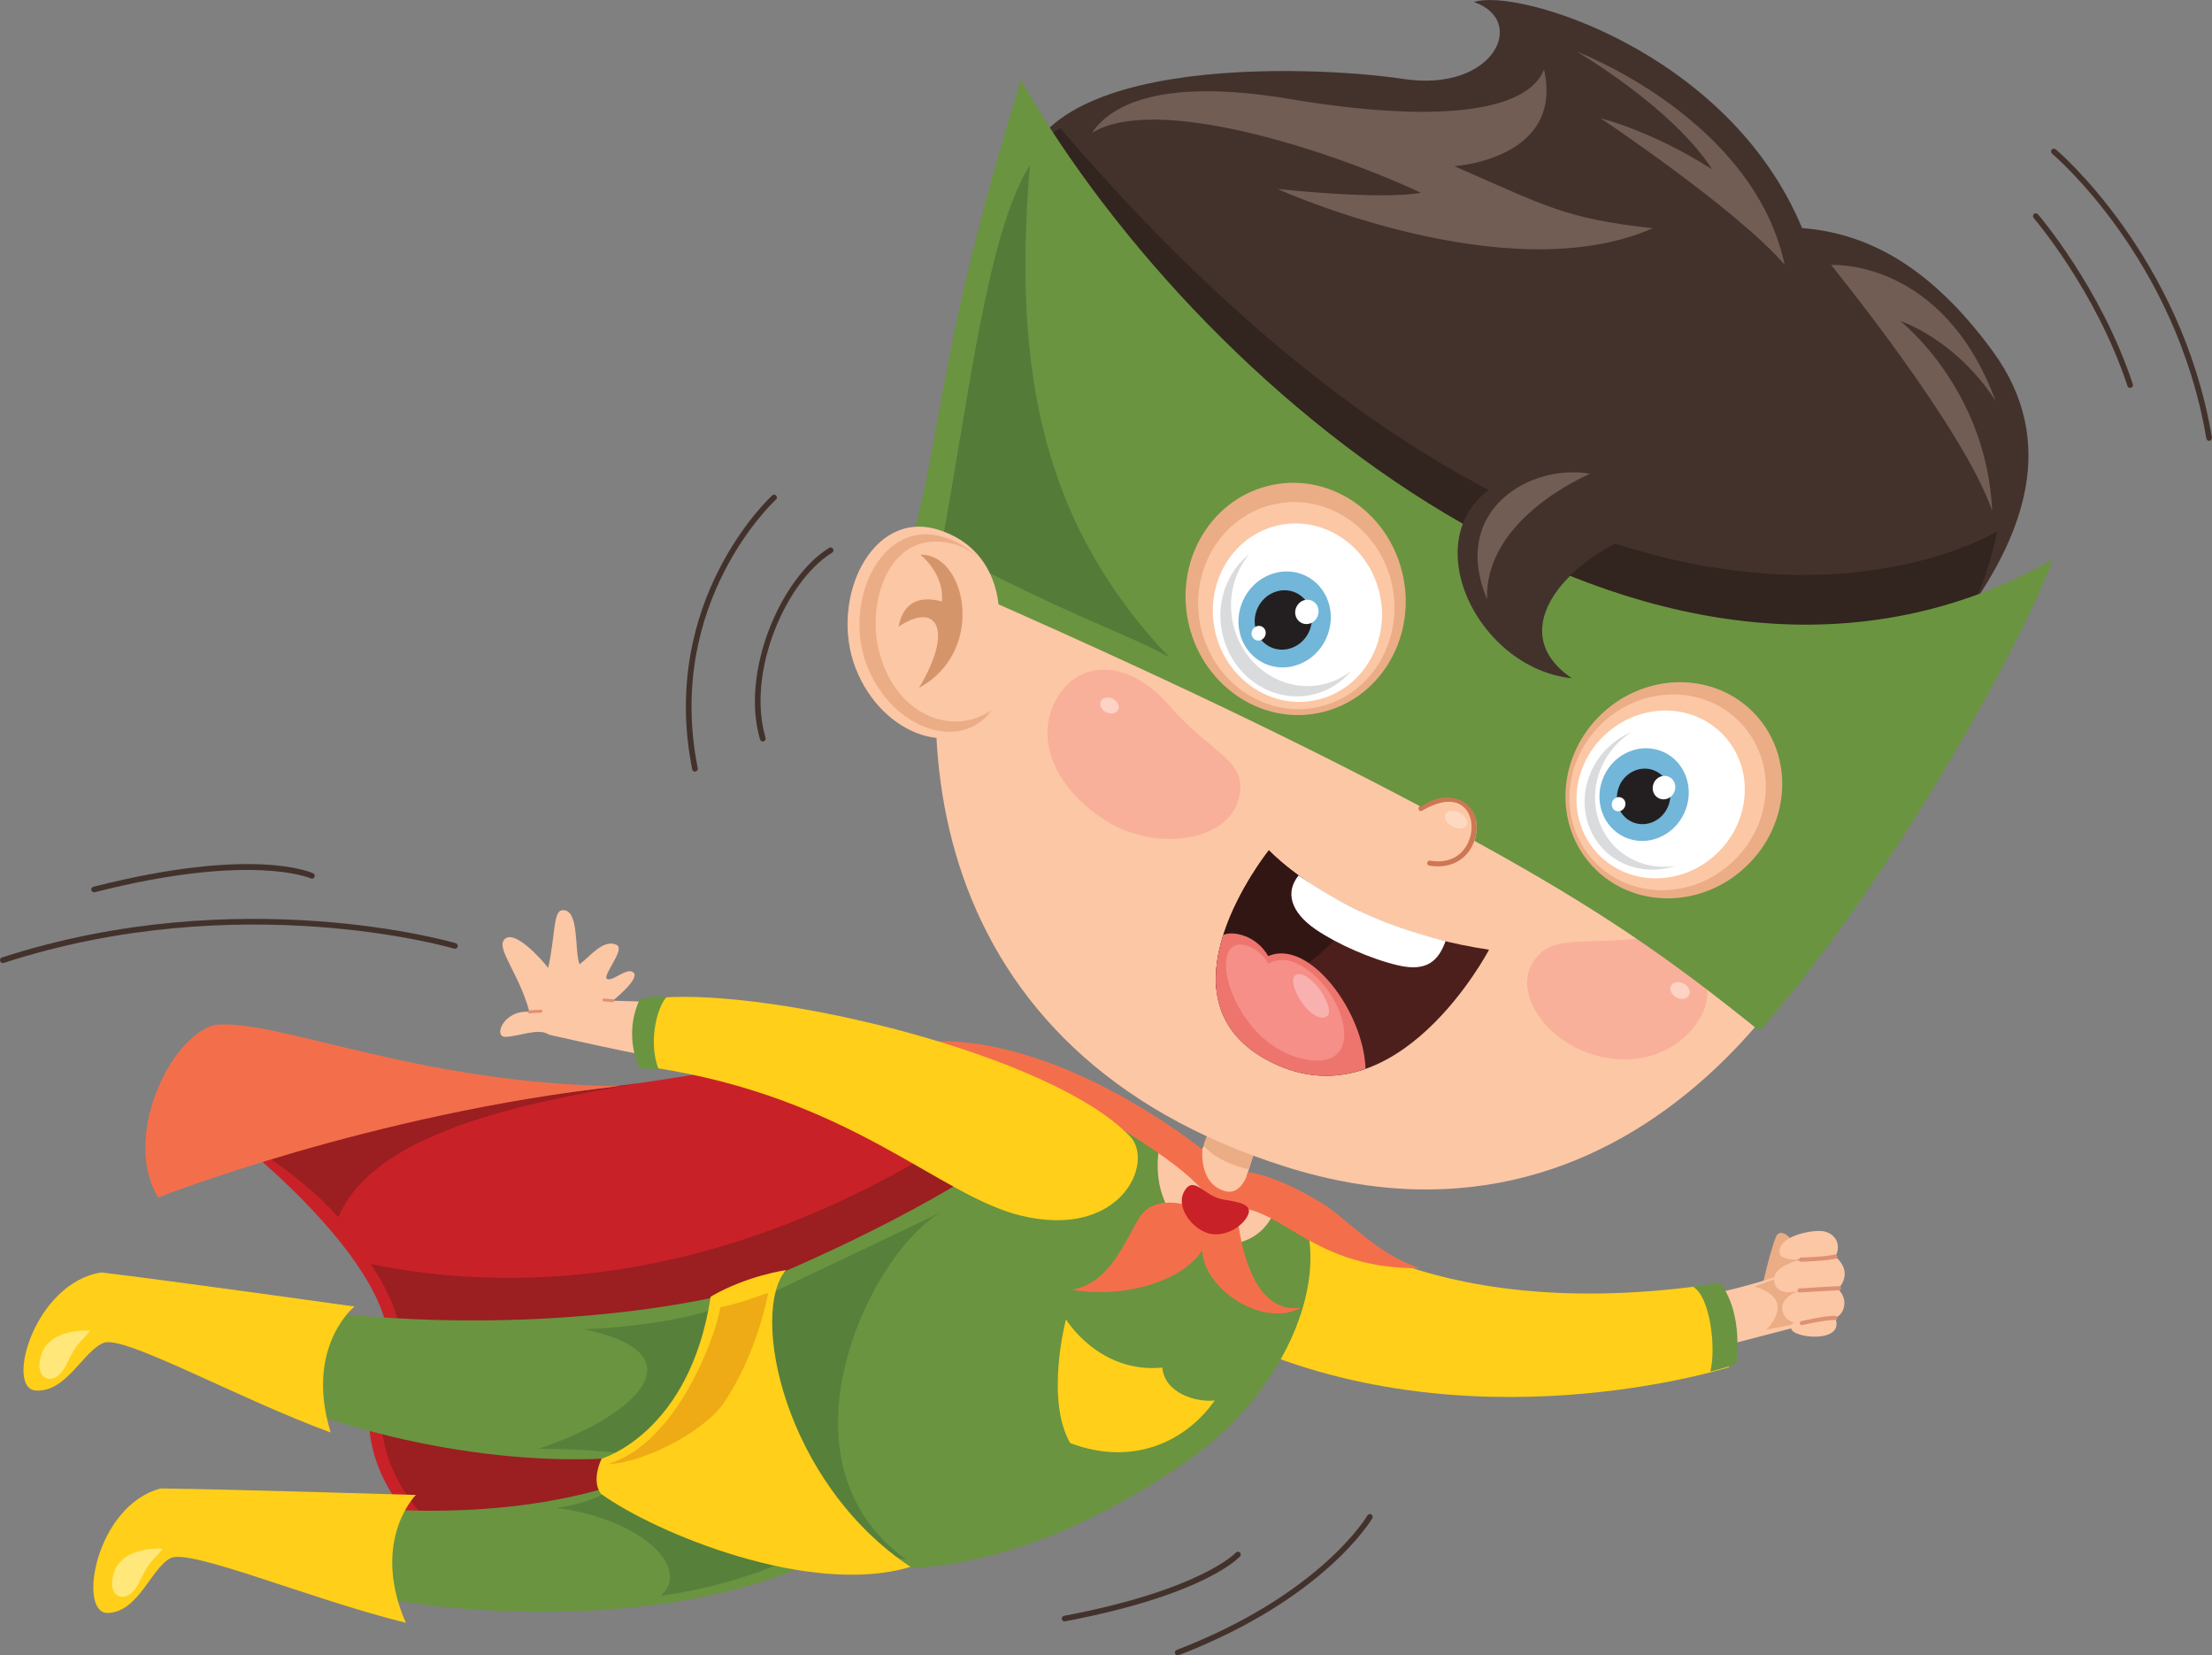 <?xml version="1.0" encoding="UTF-8"?>
<svg id="Layer_1" xmlns="http://www.w3.org/2000/svg" width="357.94" height="267.8" viewBox="0 0 357.94 267.8">
  <rect x="0" y="0" width="357.94" height="267.8" fill="#808080" stroke="none"/>
  <defs>
    <style>
      .cls-1 {
        fill: #ebad86;
      }

      .cls-2 {
        fill: #547b38;
      }

      .cls-3 {
        fill: #f8b1ae;
      }

      .cls-4 {
        fill: #f36f4b;
      }

      .cls-5 {
        fill: #231f20;
      }

      .cls-6 {
        fill: #ffe879;
      }

      .cls-7 {
        fill: #fff;
      }

      .cls-8 {
        fill: #fcc7a5;
      }

      .cls-9 {
        fill: #32241e;
      }

      .cls-10 {
        fill: #321614;
      }

      .cls-11 {
        fill: #ed756d;
      }

      .cls-12 {
        fill: #ce7755;
      }

      .cls-13 {
        fill: #43322c;
      }

      .cls-14 {
        fill: #de9173;
      }

      .cls-15 {
        fill: #f9b09b;
      }

      .cls-16 {
        fill: #fdd9c2;
      }

      .cls-17 {
        fill: #eeab15;
      }

      .cls-18 {
        fill: #72b6d9;
      }

      .cls-19 {
        fill: #dadbdc;
      }

      .cls-20 {
        fill: #fcd3c5;
      }

      .cls-21 {
        fill: #c92128;
      }

      .cls-22 {
        fill: #ffcf19;
      }

      .cls-23 {
        fill: #9b1e21;
      }

      .cls-24 {
        fill: #d5956a;
      }

      .cls-25 {
        fill: #4c1f1c;
      }

      .cls-26 {
        fill: #57803a;
      }

      .cls-27 {
        fill: #6a9440;
      }

      .cls-28 {
        fill: #715d53;
      }

      .cls-29 {
        fill: #f58f88;
      }
    </style>
  </defs>
  <g>
    <g>
      <path class="cls-1" d="M290.3,201.36c-.47-1.28-2.31-2.86-2.96-1.18-.66,1.68-2.14,7.01-2.56,10.33,1.96,1.52,3.31,1.39,3.31,1.39,0,0,4.3-4.94,2.2-10.55Z"/>
      <g>
        <path class="cls-8" d="M272.29,210.33s11.56-2.11,17.59-4.79c1.67,1.81,9.5,6.87,1.26,9.02-7.92,2.06-16.07,4.18-16.07,4.18l-2.77-8.4Z"/>
        <path class="cls-1" d="M283.9,208.12l4.87-1.75s5.97,4.49,1.74,7.81c-3.03.65-4.69.92-4.69.92,0,0,5.23-4.87-1.93-6.98Z"/>
      </g>
      <g>
        <path class="cls-8" d="M294.53,199.14c2.29.06,3.6,2.11,2.46,4.13,2.67,2.32,1.13,4.52.45,5.28,1.79,1.74.94,4.15-.46,4.64,1.64,4.26-7.07,3.3-7.15,1.69-.07-1.52,1.74-.83,1.74-.83,0,0-2.37.33-3.08-1.78-.79-2.36,2.73-3.5,2.73-3.5,0,0-3.68,1.21-4.13-1.44-.44-2.58,4.35-3.55,4.35-3.55,0,0-3.33.22-3.47-1.06-.27-2.62,4.48-3.63,6.56-3.58Z"/>
        <path class="cls-14" d="M291.44,204.11h0c.16,0,4.04-.1,5.63-.5.17-.05.28-.24.23-.42-.04-.18-.23-.29-.41-.24-1.5.39-5.42.48-5.47.49-.18,0-.33.17-.33.35,0,.18.16.33.34.33Z"/>
        <path class="cls-14" d="M291.22,209.09h0c.05,0,4.76-.3,6.38-.36.19-.01.33-.16.32-.35,0-.18-.16-.32-.34-.32h0c-1.63.07-6.35.37-6.4.38-.19.01-.33.16-.32.35.01.18.16.31.35.3Z"/>
        <path class="cls-14" d="M296.98,213.53c.19,0,.34-.15.34-.33,0-.19-.14-.34-.33-.34-1.75-.03-5.38.85-5.42.85-.18,0-.34.16-.34.34,0,.2.16.33.35.33h0s3.65-.87,5.4-.85h0Z"/>
      </g>
    </g>
    <g>
      <path class="cls-22" d="M210.47,195.71s18.98,18.55,65.12,12.25c6.52,2.18,4.18,13.22,4.18,13.22,0,0-42.45,13.56-81.02-4.8,4.48-11.49,11.72-20.67,11.72-20.67Z"/>
      <path class="cls-27" d="M273.94,208.17c2.81,1.46,3.79,10.04,2.82,13.71,1.71-.37,4.16-1.22,4.16-1.22,0,0,1.35-7.73-2.45-12.98-2.32,0-4.53.49-4.53.49Z"/>
    </g>
    <g>
      <path class="cls-8" d="M114.97,172.1s-.24,1.2-26.13-4.71c-1.62-1.15-4.54.21-6.97.35-2.16.13-.41-4.42,3.8-4.05-1.6-5.97-5.18-9.98-4.18-11.54,1.44-2.24,6.2,3.09,7.21,4.43,1.16-5.06.78-9.15,2.24-9.32,2.87-.37,1.97,6.53,2.84,8.75,1.8-1.37,3.87-4.17,6.02-3.14,1.46.7-2.5,5.11-1.54,5.52.95.41,3.29-2.04,4.28-1.02,1,1.03-3.38,4.52-3.38,4.52,17.48.41,10.08,1.03,22.78.75l-6.96,9.46Z"/>
      <path class="cls-14" d="M85.69,163.93l1.86-.11c.13,0,.23-.12.22-.26,0-.12-.12-.22-.25-.22l-1.86.11c-.13,0-.23.12-.23.25,0,.13.12.23.25.23Z"/>
      <path class="cls-14" d="M99.16,162.13c.12,0,.21-.11.22-.22,0-.13-.08-.25-.22-.26l-1.4-.12c-.13-.01-.24.09-.26.21-.02.14.08.25.22.26l1.4.12s.02,0,.03,0Z"/>
    </g>
    <g>
      <path class="cls-21" d="M36.62,183.07s34.17,26.08,24.62,40.42c-4.05,6.98,0,20.94,12.49,27.91,28.29,5.15,115.66-36.13,119.7-63.68-8.08-6.98-28.23-24.85-63.86-17.14-35.64,7.72-68.7,8.44-92.95,12.49Z"/>
      <path class="cls-23" d="M36.62,183.07s10.84,5.68,18.13,13.84c6.11-14.7,33.82-18.97,48.29-21.64-25.32,3.6-48.33,4.79-66.42,7.8Z"/>
      <path class="cls-23" d="M193.85,192.19c-7.36-6.98-18.54-12.68-38.93-8.26-39.59,25.16-73.62,24.96-94.94,20.55,4.36,6.51,6.69,13.3,3.21,18.51-4.04,6.98,0,20.94,12.49,27.92,26.64,4.84,105.65-31.47,118.16-58.72Z"/>
    </g>
    <g>
      <path class="cls-27" d="M208.3,192.25c8.86,10.34,1.47,31.84-16.16,44.09-17.63,12.24-36.98,19.34-53.88,16.9-23.02-10.28-19.1-44.33-19.1-44.33,0,0,20.57-7.85,38.69-19.1,7.35-4.9,22.17-8.26,29.52-6.3,7.35,1.95,14.14,7.16,20.94,8.75Z"/>
      <path class="cls-26" d="M153.2,195.68c-11.02,4.65-29.63,39.92-6.61,56.58-22.53-3.43-26.7-29.63-23.75-42.13,8.81-4.16,30.37-14.45,30.37-14.45Z"/>
      <path class="cls-22" d="M172.49,213.44s5.32,8.8,15.6,7.8c.34,4.12,5.43,5.67,8.48,5.32-4.75,6.78-13.41,10.69-23.4,6.89-4.08-7.12-.68-20.01-.68-20.01Z"/>
    </g>
    <g>
      <path class="cls-27" d="M116.34,209.7s-35.64,8.81-80.82,0c-3.67,1.47-5.89,8.08-1.84,11.38,16.16,9.37,42.06,15.98,64.29,14.88,16.35-7.71,18.37-26.27,18.37-26.27Z"/>
      <path class="cls-26" d="M94.42,215.03s12.49-.24,22.17-3.55c.37,11.64-16.04,23.64-16.04,23.64,0,0-5.14-.74-13.47-.74,14.45-4.66,27.43-15.19,7.35-19.35Z"/>
    </g>
    <g>
      <path class="cls-27" d="M97.97,240.75c-.74,0-21.67,7.71-57.13.73-4.96,4.59-2.21,10.47-.92,11.02,24.25,10.28,67.6,11.57,91.11.37-19.66-9.55-33.06-12.12-33.06-12.12Z"/>
      <path class="cls-26" d="M90.01,243.93s5.39-.48,9.8-3.43c10.29,4.4,27.43,12,27.43,12,0,0-8.82,4.16-20.33,5.64,4.9-4.16-2.45-12.25-16.9-14.21Z"/>
    </g>
    <path class="cls-4" d="M25.6,193.72s34.53-13.59,74.57-18c-32.69-.37-55.47-11.02-65.39-9.91-7.35,1.84-15.06,18.36-9.18,27.92Z"/>
    <g>
      <path class="cls-8" d="M187.92,183.87s2.59,1.09,6.37,2.42c1.91-3.2,1.75-4.15,3.4-9.12,1.91-.79,6.38,2.28,7.09,4.22-1.38,3.58-3.07,8.92-3.07,8.92,0,0,2.35.9,5.14,2.75-.55,7.35-7.9,10.1-13.23,6.97-9.02-5.29-5.69-16.15-5.69-16.15Z"/>
      <path class="cls-1" d="M202.05,189.13c.51-1.5,1.09-3.15,1.64-4.55-.71-1.95-5.19-5.01-7.09-4.21-.62,1.86-1.53,3.82-1.84,4.89,1.64,2.26,5.9,3.71,7.29,3.87Z"/>
    </g>
    <path class="cls-4" d="M148.97,168.61c2.94,1.11,15.43,3.31,24.8,9.19,12.47,7.82,19.8,12.01,23.22,18,9.52-2.89,13.7,9.63,32.8,9.36-6.98-2.2-11.82-8.02-15.8-10.47-7.55-4.66-12.02-5.07-12.02-5.07,0,0-1.02,3.77-3.65,3.09-4.36-1.1-3.75-6.73-3.75-6.73,0,0-23.74-19.4-45.6-17.39Z"/>
    <g>
      <path class="cls-4" d="M193.45,195.41s-6.5-2.82-9.21,1.78c-2.71,4.6-4.89,10.41-10.79,11.46,9.43,1.64,20.73-2.08,22.24-9.07,1.51-7-2.25-4.17-2.25-4.17Z"/>
      <path class="cls-4" d="M200.32,197.33s1.33,15.71,10.26,14.19c-7.34,4.21-20.46-6.16-14.58-13.59,1.79-1.06,4.32-.6,4.32-.6Z"/>
      <path class="cls-21" d="M191.77,192.5c1.53-2.27,3.14,1.02,6.07,1.53,2.37.41,4.95.69,4.09,2.56-.85,1.87-3.76,3.6-6.26,2.97-2.79-.71-5.65-4.45-3.9-7.06Z"/>
    </g>
    <g>
      <path class="cls-22" d="M127.18,205.47c-5.88,6.86-.43,34.29,20.15,48.01-16.17,4.9-41.27-5.45-50.09-11.82-1.65-2.2.12-5.69.12-5.69,0,0,14.27-4.1,17.64-26.2,5.88-3.43,12.18-4.29,12.18-4.29Z"/>
      <path class="cls-17" d="M124.3,209.15s-5.02,1.85-7.72,2.33c-.86,5.03-7.1,21.92-18.12,25.35,5.63-.11,15.62-5.3,18.74-9.98,5.51-8.26,7.1-17.7,7.1-17.7Z"/>
    </g>
    <g>
      <path class="cls-22" d="M182.83,183.8c4.09,4.25-1.47,16.78-17.63,12.86-13.4-3.25-27.43-19.11-59.76-24-3.43-4.41-.98-11.26,1.47-11.26,18.61-1.47,63.18,9.18,75.92,22.41Z"/>
      <path class="cls-27" d="M107.89,161.27c-1.47,1.47-3.06,7.1-1.35,11.64-1.34.11-3.06-.13-3.06-.13,0,0-2.69-5.14,0-11.02,1.96-.85,4.41-.49,4.41-.49Z"/>
    </g>
    <g>
      <path class="cls-22" d="M57.38,211.36c-.92.73-7.9,7.35-3.86,20.39-15.06-5.52-33.43-15.8-36.74-14.51-3.3,1.28-6.06,8.08-11.02,7.71-4.96-.36-.18-17.44,10.65-19.1,10.84,1.29,40.96,5.51,40.96,5.51Z"/>
      <path class="cls-6" d="M14.58,215.27c-1.83,2.29-2.05,1.75-3.88,5.56-1.83,3.81-5.49,2.44-3.96-1.82,1.52-4.27,7.84-3.74,7.84-3.74Z"/>
    </g>
    <g>
      <path class="cls-22" d="M67.3,241.85c-.83.83-7.06,8.16-1.63,20.68-15.57-3.85-34.95-12.08-38.09-10.45-3.15,1.64-5.15,8.69-10.12,8.86-4.97.17-2.07-17.33,8.52-20.14,10.91.11,41.32,1.05,41.32,1.05Z"/>
      <path class="cls-6" d="M26.33,250.54c-1.83,2.29-2.05,1.75-3.87,5.56-1.83,3.81-5.48,2.44-3.97-1.83,1.53-4.26,7.84-3.72,7.84-3.72Z"/>
    </g>
    <g>
      <g>
        <g>
          <g>
            <path class="cls-8" d="M303.92,129.71c-5.12,21.87-37.46,77.45-95.89,59.04-58.1-18.33-64.25-70.12-50.38-109.8,16.76-47.88,66.02-53.8,98.19-39.76,50.2,21.92,54.96,61.2,48.08,90.52Z"/>
            <path class="cls-15" d="M247.87,155.99c-2.67,4.63,1.9,12.14,9.83,14.6,7.93,2.44,14.93-.9,17.78-6.63,2.58-5.22-1.26-13.02-11.11-12.06-9.21.9-13.75-.71-16.5,4.09Z"/>
            <path class="cls-20" d="M270.43,159.47c-.34.62.05,1.46.85,1.89.8.42,1.7.28,2.03-.35.33-.6-.05-1.45-.87-1.89-.79-.42-1.7-.25-2.02.35Z"/>
            <path class="cls-16" d="M233.93,131.7c-.33.62.16,1.53,1.11,2.02.95.5,1.98.4,2.3-.21.32-.62-.17-1.51-1.13-2.02-.93-.51-1.97-.41-2.29.2Z"/>
            <path class="cls-15" d="M170.64,113.66c-3.19,6.57.51,14.36,8.64,19.31,7.84,4.79,19.3,3.17,21.12-3.58,1.71-6.43-3.77-6.82-11.24-15.31-7.23-8.2-15.32-6.99-18.52-.43Z"/>
            <path class="cls-20" d="M178.13,113.44c-.3.62.1,1.41.87,1.78.78.37,1.64.21,1.93-.4.29-.6-.1-1.39-.87-1.77-.78-.38-1.65-.19-1.94.39Z"/>
          </g>
          <g>
            <path class="cls-25" d="M240.95,153.64s-14.74,28.19-35.04,18.3c-20.28-9.89-.58-34.39-.58-34.39,0,0,11.37,12.47,35.62,16.09Z"/>
            <path class="cls-10" d="M220.04,147.42c-4.8,6.2-13,14.06-23.12,13.24-1.54-10.72,8.42-23.11,8.42-23.11,0,0,4.78,5.21,14.71,9.87Z"/>
            <path class="cls-11" d="M220.97,172.9c-4.49,1.6-9.57,1.71-15.07-.96-10.03-4.9-10.28-13.37-7.97-20.68,1.5-.72,5.33,0,7.29,3.41,6.57-2.85,15.42,8.89,15.75,18.23Z"/>
            <path class="cls-29" d="M201.47,152.9c1.8.4,3.3,1.98,3.75,2.97,1.32-.63,3.14-1.12,5.93.72,6.94,4.5,10.23,17.38-.75,14.61-11.11-2.79-15.54-19.77-8.93-18.3Z"/>
            <path class="cls-3" d="M215.04,163.27c-.4-2.45-3.32-5.89-4.95-5.68-1.96.26-.14,4.2,1.69,5.92,1.85,1.73,3.52,1.33,3.26-.24Z"/>
            <path class="cls-7" d="M233.92,152.25c-1.17,3.22-3.06,5-7.68,3.92-4.3-.99-9.92-3.46-13.35-5.82-4.13-2.85-4.91-6.06-2.76-8.72,7.07,4.75,13.19,7.9,23.79,10.62Z"/>
          </g>
          <path class="cls-12" d="M231.02,139.87c.06.08.14.14.25.17,3.12.52,5.74-.7,6.99-3.25,1.17-2.38.81-5.29-.83-6.82-1.01-.93-3.36-2.12-7.72.47-.19.12-.24.37-.14.56.14.22.37.26.57.15,2.88-1.71,5.29-1.91,6.74-.56,1.39,1.27,1.65,3.77.63,5.84-.51,1.07-2.15,3.48-6.1,2.8-.22-.04-.43.11-.48.34,0,.11,0,.22.08.31Z"/>
        </g>
        <path class="cls-13" d="M161.8,95.03s2.51.76,7.04,2.36c-.33-21.07,5.46-28.15,21.25-28.7,23.39,12.62,65.71,38.22,108.35,34.9,8.33,19.66,5.76,22.22,3.14,33.36,7.14-7.99,10.34-28.32,17.84-39.38,7.51-11.06,13.84-25.93,3.09-40.68-10.75-14.75-21.35-19.25-30.9-19.99C279.67,8.14,245.18-2.06,238.52.34c8.71,2.96,3.28,14.66-11.44,12.43-14.72-2.24-64.88-4.45-61.72,20.47-10.15,12.84-2.78,31.12-13.05,47.69,8.75,2.2,9.5,14.1,9.5,14.1Z"/>
        <path class="cls-28" d="M249.85,11.23c-2.73,7.04-17.78,8.71-41.19,4.78-22.04-3.69-29.38,1.62-31.95,5.48,10.11-6.25,37.66,2.46,53.24,9.7-6.73,1.2-23.22-.62-23.22-.62,0,0,36.92,16.75,60.72,6.36-14.23-1.59-17.1-3.5-32.11-10.05,0,0,17.79-1.1,14.51-15.64Z"/>
        <path class="cls-28" d="M255.25,8.39s28.47,10.78,33.54,34.44c-7.77-9-29.75-23.68-29.75-23.68,0,0,8.08,1.92,18.02,8.25-6.41-9.98-21.82-19-21.82-19Z"/>
        <path class="cls-28" d="M296.31,42.87s17.98-1.18,26.61,21.96c-6.61-10.1-15.42-12.89-15.42-12.89,0,0,13.96,10.87,14.87,30.71-4.59-13.41-26.06-39.78-26.06-39.78Z"/>
        <path class="cls-9" d="M323.17,85.96s-62.45,38.7-151.6-65.21c-8.08,3.49-17.29,48.72-4.77,74.73-1.01-23.51,8.72-29.46,24.51-30.01,45.65,21.25,89.61,45.08,108.59,40.57,8.32,19.66,10.95-.37,8.33,10.78,0,0,11.76-14.45,14.94-30.86Z"/>
      </g>
      <g>
        <path class="cls-27" d="M165.2,12.98c30.37,52.9,104.83,112.66,166.91,77.58-3.67,11.02-25.35,51.25-47.39,76.22-13.96-11.26-25.41-19.4-46.11-30.74,1.84-6-3.86-9.06-8.63-5.51-21.82-11.56-47.57-23.82-83.64-39.43,5.88-16.9,4.65-32.57,18.86-78.13Z"/>
        <path class="cls-2" d="M166.67,26.69c-6.98,11.02-9.98,38.33-14.39,62.02,22.05,11.57,31.41,14.33,36.92,17.63-20.02-21.12-25.47-45.37-22.53-79.66Z"/>
      </g>
      <g>
        <path class="cls-1" d="M227.09,93.43c2.02,10.2-4.14,20.01-13.77,21.93-9.62,1.91-19.07-4.81-21.1-15.02-2.02-10.2,4.15-20.01,13.77-21.91,9.62-1.91,19.07,4.8,21.1,15Z"/>
        <path class="cls-8" d="M225.31,94.88c1.8,9.1-3.7,17.85-12.28,19.56-8.58,1.7-17.01-4.29-18.81-13.39-1.8-9.1,3.7-17.85,12.28-19.54,8.58-1.71,17,4.28,18.82,13.37Z"/>
        <path class="cls-7" d="M223.34,96.45c1.55,7.84-3.18,15.38-10.58,16.85-7.39,1.47-14.66-3.7-16.21-11.53-1.55-7.84,3.18-15.38,10.57-16.84,7.4-1.47,14.66,3.69,16.22,11.52Z"/>
        <path class="cls-19" d="M202.23,89.57c-2.43,2.86-3.58,6.87-2.77,10.99,1.38,6.94,7.81,11.52,14.36,10.21,1.84-.37,3.48-1.17,4.88-2.27-1.67,1.98-3.93,3.4-6.6,3.94-6.56,1.3-12.98-3.28-14.36-10.21-1-5,.91-9.84,4.49-12.65Z"/>
        <path class="cls-18" d="M214.59,103.31c-1.8,3.93-6.29,5.73-9.99,4.02-3.71-1.72-5.25-6.29-3.44-10.22,1.8-3.93,6.29-5.73,10-4.02,3.71,1.71,5.24,6.28,3.43,10.21Z"/>
        <path class="cls-5" d="M211.82,102.21c-1.12,2.43-3.89,3.55-6.2,2.49-2.29-1.06-3.24-3.89-2.12-6.32,1.12-2.43,3.9-3.55,6.19-2.49,2.29,1.05,3.24,3.89,2.13,6.32Z"/>
        <path class="cls-7" d="M213.19,99.78c-.47,1-1.6,1.45-2.54,1.02-.94-.44-1.34-1.59-.88-2.59.46-1,1.59-1.46,2.54-1.03.94.43,1.33,1.6.87,2.6Z"/>
        <path class="cls-7" d="M204.7,102.92c-.28.6-.97.88-1.53.61-.57-.27-.81-.96-.53-1.57.28-.6.97-.87,1.53-.61.57.26.81.96.53,1.57Z"/>
      </g>
      <g>
        <path class="cls-1" d="M259.2,115.47c-7.23,6.81-7.89,17.88-1.46,24.72,6.44,6.84,17.53,6.86,24.76.03,7.25-6.82,7.9-17.88,1.47-24.72-6.45-6.84-17.53-6.85-24.77-.03Z"/>
        <path class="cls-8" d="M259.29,116.97c-6.55,6.18-7.14,16.2-1.32,22.39,5.83,6.19,15.88,6.21,22.42.04,6.57-6.18,7.16-16.2,1.33-22.4-5.83-6.2-15.88-6.21-22.44-.03Z"/>
        <path class="cls-7" d="M259.67,118.91c-5.62,5.29-6.12,13.88-1.13,19.19,5,5.31,13.61,5.32,19.22.03,5.63-5.29,6.14-13.89,1.14-19.19-5-5.31-13.61-5.32-19.23-.03Z"/>
        <path class="cls-19" d="M260.36,120.79c1.11-1.05,2.37-1.83,3.69-2.4-.67.43-1.31.92-1.92,1.49-4.94,4.66-5.39,12.21-1,16.89,2.61,2.77,6.35,3.86,9.98,3.34-4.13,1.31-8.71.41-11.74-2.81-4.29-4.58-3.86-11.97.98-16.52Z"/>
        <path class="cls-18" d="M259.55,125.55c-1.75,3.8-.26,8.22,3.33,9.87,3.59,1.66,7.91-.09,9.66-3.88,1.75-3.81.26-8.22-3.32-9.87-3.6-1.65-7.92.08-9.68,3.88Z"/>
        <path class="cls-5" d="M262.08,127.05c-1.04,2.28-.16,4.92,1.99,5.91,2.15.98,4.74-.05,5.78-2.33,1.04-2.27.16-4.93-1.99-5.91-2.15-.99-4.74.05-5.79,2.33Z"/>
        <path class="cls-7" d="M267.62,126.66c-.44.97-.07,2.09.84,2.5.9.42,2-.01,2.45-.99.44-.96.07-2.08-.84-2.5-.91-.41-2.01.02-2.45.98Z"/>
        <path class="cls-7" d="M260.92,129.65c-.27.58-.03,1.26.51,1.51.55.25,1.22-.02,1.48-.6.27-.58.05-1.26-.51-1.51-.55-.25-1.22.02-1.49.6Z"/>
      </g>
      <g>
        <path class="cls-8" d="M161.65,99.14s.36-10.3-9.88-13.46c-10.79-3.32-17.63,11.34-13.31,22.44,4.34,11.09,16.39,14.86,21.46,7.56l1.74-16.54Z"/>
        <path class="cls-1" d="M152.7,86.89c2.6.81,4.44,2.12,5.8,3.57-1.1-1.1-2.48-2.01-4.24-2.47-10.24-2.68-14.01,9.13-12.08,17.12,2.61,10.81,12.14,14.06,18.23,9.8-4.7,6.79-15.99,3.23-20.08-7.12-4.09-10.36,2.26-24.04,12.37-20.9Z"/>
        <path class="cls-24" d="M148.92,89.74c7.41-.22,10.76,15.58-.21,21.54,5.82-9.72,2.66-13.96-3.3-9.89.63-3.4,2.75-5.22,7.01-4.09.42-4.56-3.5-7.56-3.5-7.56Z"/>
      </g>
      <g>
        <path class="cls-13" d="M272.47,85.47c-10.04-1.96-32.82,14.2-18.13,24.25-16.89-1.72-27.67-27.43-7.59-33.31,6.61,1.71,25.72,9.06,25.72,9.06Z"/>
        <path class="cls-28" d="M257.29,76.65c-9.31-1.71-22.78,5.63-16.65,20.33-.49-13.23,16.65-20.33,16.65-20.33Z"/>
      </g>
    </g>
  </g>
  <g>
    <path class="cls-13" d="M123.43,119.96c-.2,0-.38-.13-.44-.33-3.23-11,3.44-26.24,11.18-31,.22-.13.5-.06.63.15.13.22.06.5-.15.63-7.47,4.59-13.9,19.33-10.77,29.96.07.25-.07.5-.31.57-.04.02-.09.02-.13.02Z"/>
    <path class="cls-13" d="M112.46,124.84c-.22,0-.41-.15-.45-.37-5.47-27.38,12.76-44.16,12.95-44.33.19-.17.48-.15.64.03.17.19.16.48-.03.64-.18.16-18.03,16.63-12.66,43.47.05.25-.11.49-.36.54-.03,0-.06,0-.09,0Z"/>
    <path class="cls-13" d="M.07,155.58s-.03-.06-.05-.11c-.08-.24.05-.5.29-.57,38.52-12.49,73.1-2.42,73.44-2.31.24.08.38.33.31.57-.07.24-.33.38-.57.31-.34-.11-34.66-10.09-72.89,2.31-.21.06-.43-.02-.53-.19Z"/>
    <path class="cls-13" d="M14.84,144.14s-.05-.08-.06-.12c-.06-.25.08-.49.33-.56,25.7-6.56,35.17-2.37,35.56-2.18.22.1.33.36.22.6-.11.23-.38.33-.6.22-.09-.04-9.64-4.21-34.95,2.24-.19.04-.4-.04-.5-.2Z"/>
    <path class="cls-13" d="M190.57,267.8c-.19,0-.36-.11-.43-.29-.09-.23.03-.5.27-.59,23.32-8.97,30.79-21.62,30.86-21.75.12-.22.4-.3.62-.17.22.12.3.41.17.63-.07.12-7.67,13.05-31.33,22.14-.05.02-.11.03-.16.03Z"/>
    <path class="cls-13" d="M172.27,262.31c-.22,0-.41-.15-.45-.37-.05-.25.12-.49.37-.54,22.06-4.17,27.74-10.16,27.79-10.22.17-.19.46-.21.64-.04.19.17.21.46.04.65-.23.25-5.85,6.26-28.3,10.5-.03,0-.06,0-.08,0Z"/>
    <path class="cls-13" d="M344.87,62.72s-.02,0-.03.01c-.24.08-.5-.05-.58-.29-5.08-15.4-15.08-27.06-15.18-27.17-.17-.19-.14-.48.05-.65.19-.16.48-.14.65.05.1.12,10.22,11.9,15.35,27.49.08.23-.03.47-.26.56Z"/>
    <path class="cls-13" d="M357.65,71.28s-.06.03-.1.03c-.25.04-.48-.13-.53-.38-4.91-29.1-24.76-45.9-24.96-46.07-.19-.16-.22-.45-.06-.65.16-.19.45-.22.65-.06.2.17,20.31,17.19,25.28,46.62.03.21-.09.42-.28.5Z"/>
  </g>
</svg>
